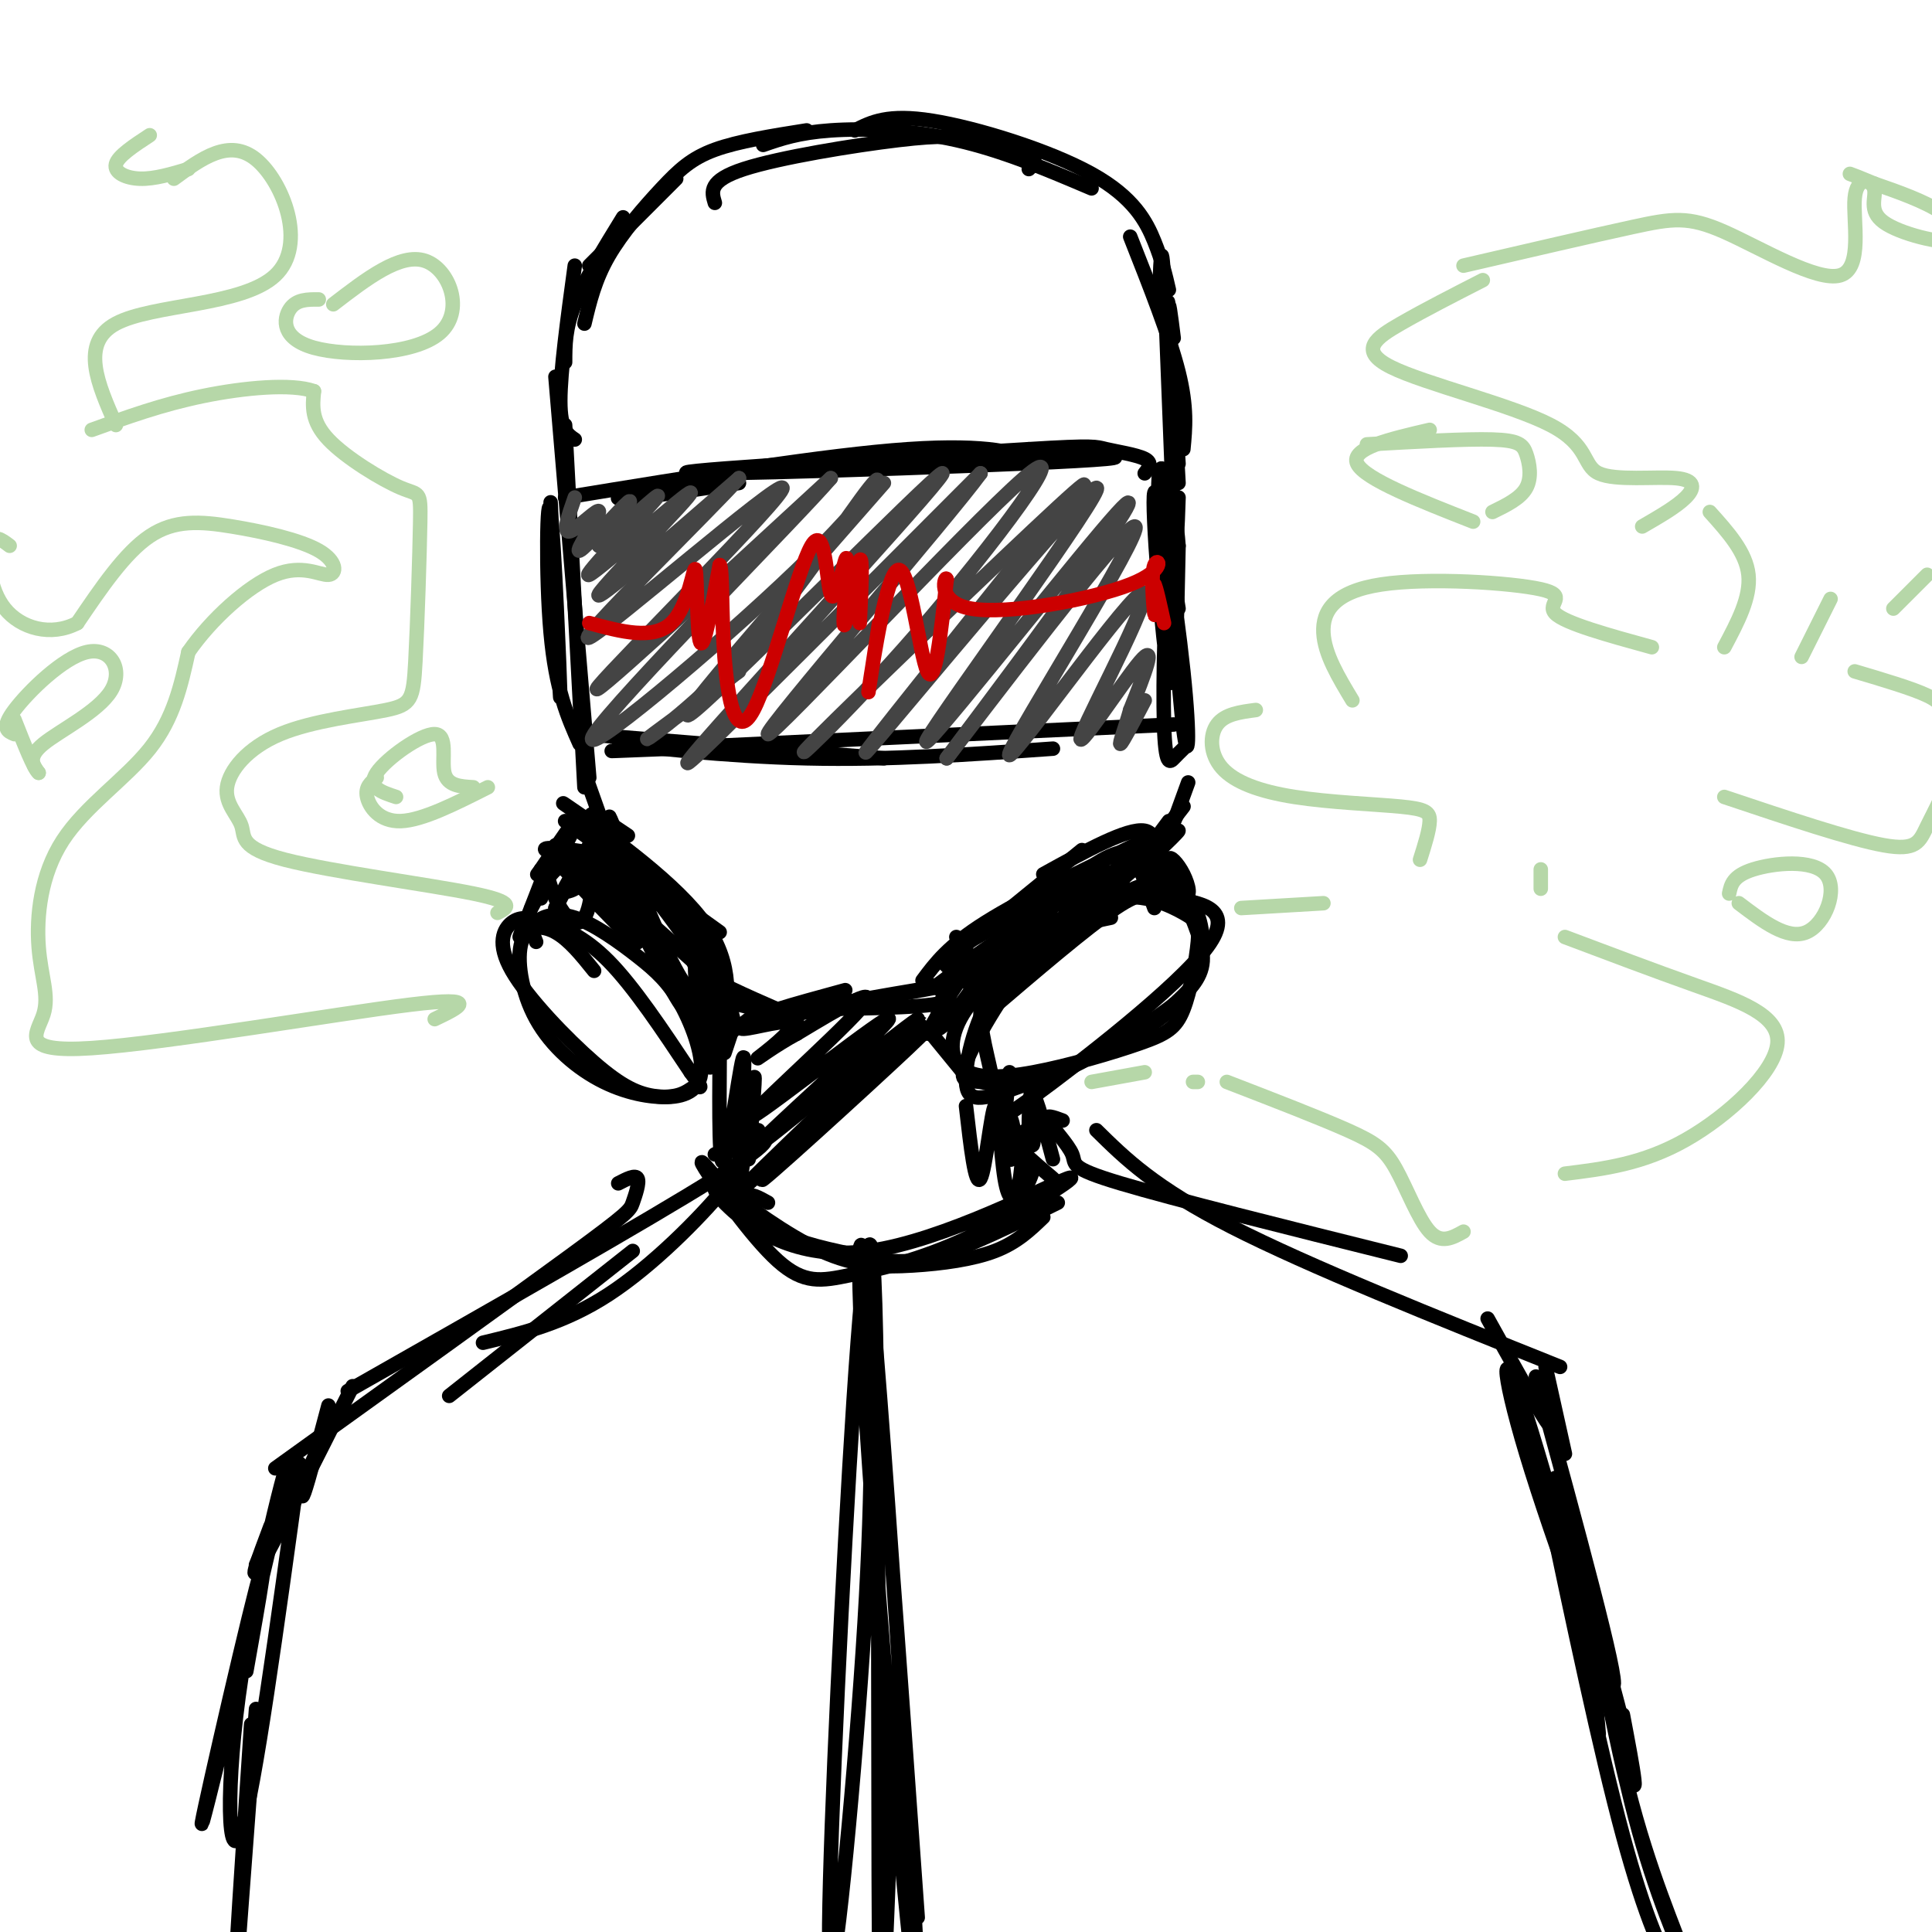 <svg viewBox='0 0 400 400' version='1.1' xmlns='http://www.w3.org/2000/svg' xmlns:xlink='http://www.w3.org/1999/xlink'><g fill='none' stroke='rgb(0,0,0)' stroke-width='3' stroke-linecap='round' stroke-linejoin='round'><path d='M115,78c0.000,0.000 7.000,83.000 7,83'/><path d='M117,88c0.000,0.000 4.000,75.000 4,75'/><path d='M121,160c4.417,12.500 8.833,25.000 13,33c4.167,8.000 8.083,11.500 12,15'/><path d='M129,177c-2.000,-5.444 -4.000,-10.889 -2,-6c2.000,4.889 8.000,20.111 12,28c4.000,7.889 6.000,8.444 8,9'/><path d='M161,209c0.000,0.000 12.000,-2.000 12,-2'/><path d='M191,203c2.667,-3.583 5.333,-7.167 13,-12c7.667,-4.833 20.333,-10.917 33,-17'/><path d='M224,182c-14.750,10.833 -29.500,21.667 -30,22c-0.500,0.333 13.250,-9.833 27,-20'/><path d='M198,194c4.089,5.800 8.178,11.600 7,12c-1.178,0.400 -7.622,-4.600 -9,-6c-1.378,-1.400 2.311,0.800 6,3'/><path d='M197,198c0.000,0.000 27.000,-22.000 27,-22'/><path d='M216,181c8.750,-4.833 17.500,-9.667 21,-9c3.500,0.667 1.750,6.833 0,13'/><path d='M235,177c0.000,0.000 4.000,11.000 4,11'/><path d='M204,210c10.542,-9.012 21.085,-18.024 27,-22c5.915,-3.976 7.203,-2.917 12,-2c4.797,0.917 13.105,1.693 7,10c-6.105,8.307 -26.622,24.146 -36,31c-9.378,6.854 -7.617,4.724 -8,0c-0.383,-4.724 -2.911,-12.041 -3,-17c-0.089,-4.959 2.260,-7.560 6,-10c3.740,-2.440 8.870,-4.720 14,-7'/><path d='M210,204c7.572,-7.149 15.144,-14.298 21,-18c5.856,-3.702 9.996,-3.957 13,-2c3.004,1.957 4.872,6.125 5,11c0.128,4.875 -1.483,10.458 -9,16c-7.517,5.542 -20.941,11.043 -29,14c-8.059,2.957 -10.752,3.369 -11,-1c-0.248,-4.369 1.949,-13.519 7,-21c5.051,-7.481 12.956,-13.295 20,-16c7.044,-2.705 13.228,-2.302 16,-2c2.772,0.302 2.131,0.505 3,3c0.869,2.495 3.248,7.284 3,11c-0.248,3.716 -3.124,6.358 -6,9'/><path d='M243,208c-6.056,4.740 -18.196,12.089 -26,15c-7.804,2.911 -11.272,1.385 -14,1c-2.728,-0.385 -4.715,0.372 -3,-4c1.715,-4.372 7.132,-13.874 13,-21c5.868,-7.126 12.187,-11.876 18,-13c5.813,-1.124 11.118,1.377 14,3c2.882,1.623 3.339,2.369 3,6c-0.339,3.631 -1.476,10.146 -3,14c-1.524,3.854 -3.435,5.048 -9,7c-5.565,1.952 -14.784,4.661 -22,6c-7.216,1.339 -12.429,1.307 -15,-1c-2.571,-2.307 -2.500,-6.890 1,-12c3.500,-5.110 10.429,-10.746 16,-14c5.571,-3.254 9.786,-4.127 14,-5'/><path d='M201,224c0.000,0.000 -9.000,-11.000 -9,-11'/><path d='M192,214c3.333,-6.000 6.667,-12.000 11,-16c4.333,-4.000 9.667,-6.000 15,-8'/><path d='M206,198c-5.450,7.818 -10.900,15.636 -12,15c-1.100,-0.636 2.148,-9.727 4,-14c1.852,-4.273 2.306,-3.727 6,-6c3.694,-2.273 10.627,-7.364 17,-10c6.373,-2.636 12.187,-2.818 18,-3'/><path d='M234,179c0.000,0.000 8.000,4.000 8,4'/><path d='M240,179c-1.609,-1.834 -3.219,-3.668 -2,-2c1.219,1.668 5.265,6.839 7,8c1.735,1.161 1.159,-1.687 0,-4c-1.159,-2.313 -2.903,-4.089 -3,-3c-0.097,1.089 1.451,5.045 3,9'/><path d='M229,181c-14.006,8.479 -28.013,16.957 -31,20c-2.987,3.043 5.045,0.650 11,-4c5.955,-4.650 9.833,-11.556 15,-16c5.167,-4.444 11.622,-6.427 8,-2c-3.622,4.427 -17.321,15.265 -19,17c-1.679,1.735 8.660,-5.632 19,-13'/><path d='M232,183c1.833,-1.333 -3.083,1.833 -8,5'/><path d='M119,177c0.000,0.000 30.000,27.000 30,27'/><path d='M123,182c7.083,2.333 14.167,4.667 19,9c4.833,4.333 7.417,10.667 10,17'/><path d='M144,196c-3.185,-4.700 -6.370,-9.400 -13,-13c-6.630,-3.600 -16.705,-6.099 -18,-7c-1.295,-0.901 6.190,-0.204 11,1c4.810,1.204 6.946,2.915 11,8c4.054,5.085 10.027,13.542 16,22'/><path d='M142,194c0.000,0.000 10.000,13.000 10,13'/><path d='M150,207c0.000,0.000 1.000,4.000 1,4'/><path d='M151,208c0.000,0.000 -3.000,11.000 -3,11'/><path d='M152,212c0.000,0.000 -2.000,6.000 -2,6'/><path d='M115,175c-3.000,7.750 -6.000,15.500 -7,18c-1.000,2.500 0.000,-0.250 1,-3'/><path d='M112,185c0.000,0.000 0.000,1.000 0,1'/><path d='M111,195c-0.572,-1.386 -1.144,-2.772 0,-4c1.144,-1.228 4.004,-2.298 8,-1c3.996,1.298 9.127,4.965 13,8c3.873,3.035 6.489,5.438 9,10c2.511,4.562 4.918,11.281 4,15c-0.918,3.719 -5.161,4.437 -9,4c-3.839,-0.437 -7.274,-2.027 -13,-7c-5.726,-4.973 -13.744,-13.327 -17,-19c-3.256,-5.673 -1.749,-8.665 0,-10c1.749,-1.335 3.740,-1.013 7,0c3.260,1.013 7.789,2.718 13,8c5.211,5.282 11.106,14.141 17,23'/><path d='M143,222c2.988,4.107 1.958,2.873 1,3c-0.958,0.127 -1.844,1.615 -5,2c-3.156,0.385 -8.580,-0.333 -14,-3c-5.420,-2.667 -10.834,-7.282 -14,-13c-3.166,-5.718 -4.083,-12.540 -3,-16c1.083,-3.460 4.167,-3.560 7,-2c2.833,1.560 5.417,4.780 8,8'/><path d='M110,188c4.833,-8.833 9.667,-17.667 10,-19c0.333,-1.333 -3.833,4.833 -8,11'/><path d='M112,180c-1.333,1.833 -0.667,0.917 0,0'/><path d='M117,170c0.000,0.000 32.000,23.000 32,23'/><path d='M130,173c-4.667,-3.167 -9.333,-6.333 -7,-3c2.333,3.333 11.667,13.167 21,23'/><path d='M122,170c-4.044,-2.778 -8.089,-5.556 -3,-2c5.089,3.556 19.311,13.444 26,22c6.689,8.556 5.844,15.778 5,23'/><path d='M147,197c2.672,7.070 5.345,14.139 5,16c-0.345,1.861 -3.707,-1.487 -5,-7c-1.293,-5.513 -0.518,-13.193 0,-8c0.518,5.193 0.778,23.258 0,23c-0.778,-0.258 -2.594,-18.839 -3,-21c-0.406,-2.161 0.598,12.097 1,17c0.402,4.903 0.201,0.452 0,-4'/><path d='M145,213c-2.853,-6.189 -9.986,-19.662 -14,-27c-4.014,-7.338 -4.910,-8.542 -2,-2c2.910,6.542 9.625,20.830 12,24c2.375,3.170 0.410,-4.779 -5,-13c-5.410,-8.221 -14.264,-16.713 -14,-15c0.264,1.713 9.647,13.632 10,15c0.353,1.368 -8.323,-7.816 -17,-17'/><path d='M115,178c-2.952,-1.275 -1.834,4.037 0,8c1.834,3.963 4.382,6.576 6,4c1.618,-2.576 2.307,-10.342 0,-12c-2.307,-1.658 -7.608,2.793 -8,5c-0.392,2.207 4.125,2.171 6,1c1.875,-1.171 1.107,-3.477 0,-3c-1.107,0.477 -2.554,3.739 -4,7'/><path d='M115,188c0.500,-1.000 3.750,-7.000 7,-13'/><path d='M121,178c-2.500,-1.083 -5.000,-2.167 -3,-1c2.000,1.167 8.500,4.583 15,8'/><path d='M145,196c-1.333,1.417 -2.667,2.833 0,5c2.667,2.167 9.333,5.083 16,8'/><path d='M153,208c0.000,0.000 12.000,3.000 12,3'/><path d='M156,209c15.417,-0.083 30.833,-0.167 37,-1c6.167,-0.833 3.083,-2.417 0,-4'/><path d='M172,209c-6.518,0.774 -13.036,1.548 -5,0c8.036,-1.548 30.625,-5.417 29,-5c-1.625,0.417 -27.464,5.119 -35,6c-7.536,0.881 3.232,-2.060 14,-5'/><path d='M229,185c7.590,-6.742 15.180,-13.483 15,-13c-0.180,0.483 -8.131,8.191 -8,7c0.131,-1.191 8.343,-11.282 9,-12c0.657,-0.718 -6.241,7.938 -8,10c-1.759,2.062 1.620,-2.469 5,-7'/><path d='M246,162c0.000,0.000 -4.000,11.000 -4,11'/><path d='M240,175c1.833,-3.250 3.667,-6.500 4,-7c0.333,-0.500 -0.833,1.750 -2,4'/><path d='M114,104c1.036,21.810 2.071,43.619 2,40c-0.071,-3.619 -1.250,-32.667 -2,-38c-0.750,-5.333 -1.071,13.048 0,25c1.071,11.952 3.536,17.476 6,23'/><path d='M121,152c0.000,0.000 62.000,5.000 62,5'/><path d='M145,155c-9.844,-0.800 -19.689,-1.600 -16,-1c3.689,0.600 20.911,2.600 38,3c17.089,0.400 34.044,-0.800 51,-2'/><path d='M139,155c-10.167,0.417 -20.333,0.833 -3,0c17.333,-0.833 62.167,-2.917 107,-5'/><path d='M245,155c-0.609,0.593 -1.218,1.186 -2,2c-0.782,0.814 -1.737,1.848 -2,-7c-0.263,-8.848 0.167,-27.578 1,-27c0.833,0.578 2.068,20.464 3,28c0.932,7.536 1.559,2.721 0,-12c-1.559,-14.721 -5.304,-39.348 -6,-37c-0.696,2.348 1.658,31.671 3,38c1.342,6.329 1.671,-10.335 2,-27'/><path d='M244,113c-0.667,-9.356 -3.333,-19.244 -4,-15c-0.667,4.244 0.667,22.622 2,41'/><path d='M117,103c27.067,-4.422 54.133,-8.844 71,-10c16.867,-1.156 23.533,0.956 23,2c-0.533,1.044 -8.267,1.022 -16,1'/><path d='M153,100c-13.033,1.998 -26.067,3.997 -25,3c1.067,-0.997 16.234,-4.989 44,-7c27.766,-2.011 68.129,-2.041 57,-1c-11.129,1.041 -73.751,3.155 -85,3c-11.249,-0.155 28.876,-2.577 69,-5'/><path d='M213,93c13.821,-0.857 13.875,-0.500 16,0c2.125,0.500 6.321,1.143 8,2c1.679,0.857 0.839,1.929 0,3'/><path d='M240,101c0.000,0.000 4.000,25.000 4,25'/><path d='M119,91c-1.500,-1.000 -3.000,-2.000 -3,-8c0.000,-6.000 1.500,-17.000 3,-28'/><path d='M117,75c0.000,-3.500 0.000,-7.000 2,-12c2.000,-5.000 6.000,-11.500 10,-18'/><path d='M122,55c0.000,0.000 18.000,-18.000 18,-18'/><path d='M121,67c1.083,-4.548 2.167,-9.095 5,-14c2.833,-4.905 7.417,-10.167 11,-14c3.583,-3.833 6.167,-6.238 11,-8c4.833,-1.762 11.917,-2.881 19,-4'/><path d='M148,42c-0.691,-2.298 -1.381,-4.596 6,-7c7.381,-2.404 22.834,-4.912 32,-6c9.166,-1.088 12.045,-0.754 16,0c3.955,0.754 8.987,1.930 11,3c2.013,1.070 1.006,2.035 0,3'/><path d='M158,30c3.644,-1.267 7.289,-2.533 14,-3c6.711,-0.467 16.489,-0.133 26,2c9.511,2.133 18.756,6.067 28,10'/><path d='M177,27c3.399,-1.732 6.798,-3.464 16,-2c9.202,1.464 24.208,6.125 33,11c8.792,4.875 11.369,9.964 13,14c1.631,4.036 2.315,7.018 3,10'/><path d='M234,49c4.083,10.333 8.167,20.667 10,28c1.833,7.333 1.417,11.667 1,16'/><path d='M242,68c-0.167,-4.167 -0.333,-8.333 0,-3c0.333,5.333 1.167,20.167 2,35'/><path d='M240,62c0.222,-7.089 0.444,-14.178 1,-4c0.556,10.178 1.444,37.622 2,48c0.556,10.378 0.778,3.689 1,-3'/><path d='M243,70c-0.583,-4.667 -1.167,-9.333 -1,-5c0.167,4.333 1.083,17.667 2,31'/><path d='M214,232c0.150,-4.753 0.300,-9.506 0,-9c-0.300,0.506 -1.049,6.270 -1,10c0.049,3.730 0.898,5.427 1,3c0.102,-2.427 -0.542,-8.979 0,-9c0.542,-0.021 2.271,6.490 4,13'/><path d='M149,218c-0.086,12.657 -0.172,25.314 1,22c1.172,-3.314 3.603,-22.600 4,-21c0.397,1.600 -1.239,24.085 -1,26c0.239,1.915 2.354,-16.738 3,-21c0.646,-4.262 -0.177,5.869 -1,16'/><path d='M200,229c0.967,8.453 1.934,16.906 3,15c1.066,-1.906 2.232,-14.170 3,-15c0.768,-0.830 1.140,9.775 2,15c0.860,5.225 2.210,5.071 3,1c0.790,-4.071 1.020,-12.057 1,-12c-0.020,0.057 -0.292,8.159 0,11c0.292,2.841 1.146,0.420 2,-2'/><path d='M181,222c7.699,-6.458 15.397,-12.915 7,-5c-8.397,7.915 -32.890,30.204 -30,27c2.890,-3.204 33.163,-31.901 33,-32c-0.163,-0.099 -30.761,28.400 -36,33c-5.239,4.600 14.880,-14.700 35,-34'/><path d='M190,211c-4.258,2.630 -32.403,26.205 -33,26c-0.597,-0.205 26.356,-24.189 27,-26c0.644,-1.811 -25.019,18.551 -28,20c-2.981,1.449 16.720,-16.015 22,-22c5.280,-5.985 -3.860,-0.493 -13,5'/><path d='M165,214c-4.419,2.359 -8.968,5.756 -8,5c0.968,-0.756 7.453,-5.665 7,-7c-0.453,-1.335 -7.844,0.904 -10,1c-2.156,0.096 0.922,-1.952 4,-4'/><path d='M209,222c-0.656,5.863 -1.311,11.726 -1,15c0.311,3.274 1.589,3.960 2,2c0.411,-1.960 -0.043,-6.566 -1,-8c-0.957,-1.434 -2.416,0.305 -1,3c1.416,2.695 5.708,6.348 10,10'/><path d='M220,232c-1.881,-0.702 -3.762,-1.405 -3,0c0.762,1.405 4.167,4.917 5,7c0.833,2.083 -0.905,2.738 10,6c10.905,3.262 34.452,9.131 58,15'/><path d='M227,234c6.000,5.917 12.000,11.833 28,20c16.000,8.167 42.000,18.583 68,29'/><path d='M308,273c5.000,9.000 10.000,18.000 12,21c2.000,3.000 1.000,0.000 0,-3'/><path d='M320,283c0.000,0.000 4.000,18.000 4,18'/><path d='M157,234c-0.867,2.844 -1.733,5.689 -7,12c-5.267,6.311 -14.933,16.089 -24,22c-9.067,5.911 -17.533,7.956 -26,10'/><path d='M131,259c0.000,0.000 -38.000,30.000 -38,30'/><path d='M148,239c2.578,-1.178 5.156,-2.356 8,-3c2.844,-0.644 5.956,-0.756 -8,8c-13.956,8.756 -44.978,26.378 -76,44'/><path d='M68,291c-2.083,7.833 -4.167,15.667 -5,18c-0.833,2.333 -0.417,-0.833 0,-4'/><path d='M69,293c0.000,0.000 -9.000,20.000 -9,20'/><path d='M128,245c1.780,-0.923 3.560,-1.845 4,-1c0.440,0.845 -0.458,3.458 -1,5c-0.542,1.542 -0.726,2.012 -13,11c-12.274,8.988 -36.637,26.494 -61,44'/><path d='M73,287c-8.083,16.083 -16.167,32.167 -19,37c-2.833,4.833 -0.417,-1.583 2,-8'/><path d='M60,308c0.000,0.000 -7.000,16.000 -7,16'/></g>
<g fill='none' stroke='rgb(68,68,68)' stroke-width='3' stroke-linecap='round' stroke-linejoin='round'><path d='M119,103c-1.313,3.748 -2.625,7.496 -1,7c1.625,-0.496 6.188,-5.236 6,-4c-0.188,1.236 -5.128,8.448 -4,8c1.128,-0.448 8.322,-8.557 10,-10c1.678,-1.443 -2.161,3.778 -6,9'/><path d='M124,113c3.086,-2.230 13.802,-12.305 12,-10c-1.802,2.305 -16.122,16.989 -14,16c2.122,-0.989 20.687,-17.651 21,-17c0.313,0.651 -17.625,18.615 -19,21c-1.375,2.385 13.812,-10.807 29,-24'/><path d='M153,99c-5.718,6.431 -34.512,34.507 -31,33c3.512,-1.507 39.330,-32.598 40,-31c0.670,1.598 -33.809,35.885 -38,41c-4.191,5.115 21.904,-18.943 48,-43'/><path d='M172,99c-5.897,7.021 -44.641,46.072 -49,53c-4.359,6.928 25.666,-18.268 42,-34c16.334,-15.732 18.976,-22.000 15,-17c-3.976,5.000 -14.570,21.269 -25,33c-10.430,11.731 -20.694,18.923 -21,19c-0.306,0.077 9.347,-6.962 19,-14'/><path d='M183,100c-23.643,26.963 -47.285,53.927 -39,47c8.285,-6.927 48.499,-47.743 51,-49c2.501,-1.257 -32.711,37.046 -46,52c-13.289,14.954 -4.654,6.558 8,-6c12.654,-12.558 29.327,-29.279 46,-46'/><path d='M203,98c-6.274,8.699 -44.959,53.447 -44,54c0.959,0.553 41.564,-43.089 53,-53c11.436,-9.911 -6.295,13.911 -22,32c-15.705,18.089 -29.382,30.447 -21,22c8.382,-8.447 38.823,-37.699 50,-48c11.177,-10.301 3.088,-1.650 -5,7'/><path d='M214,112c-12.051,15.134 -39.678,49.468 -34,43c5.678,-6.468 44.659,-53.739 47,-54c2.341,-0.261 -31.960,46.487 -35,52c-3.040,5.513 25.182,-30.208 36,-43c10.818,-12.792 4.234,-2.655 -4,9c-8.234,11.655 -18.117,24.827 -28,38'/><path d='M196,157c6.585,-8.528 37.048,-48.848 39,-48c1.952,0.848 -24.607,42.862 -26,47c-1.393,4.138 22.379,-29.602 27,-33c4.621,-3.398 -9.910,23.547 -12,29c-2.090,5.453 8.260,-10.585 12,-15c3.740,-4.415 0.870,2.792 -2,10'/><path d='M234,147c-0.978,3.511 -2.422,7.289 -2,7c0.422,-0.289 2.711,-4.644 5,-9'/></g>
<g fill='none' stroke='rgb(204,0,0)' stroke-width='3' stroke-linecap='round' stroke-linejoin='round'><path d='M122,129c6.625,1.786 13.250,3.571 17,0c3.750,-3.571 4.625,-12.500 5,-11c0.375,1.500 0.250,13.429 1,15c0.750,1.571 2.375,-7.214 4,-16'/><path d='M149,117c0.662,0.555 0.318,9.942 1,19c0.682,9.058 2.390,17.786 6,11c3.610,-6.786 9.122,-29.087 12,-34c2.878,-4.913 3.121,7.562 4,10c0.879,2.438 2.394,-5.161 3,-7c0.606,-1.839 0.303,2.080 0,6'/><path d='M175,122c-0.179,3.440 -0.625,9.042 0,7c0.625,-2.042 2.321,-11.726 3,-13c0.679,-1.274 0.339,5.863 0,13'/><path d='M182,129c-1.369,8.946 -2.738,17.893 -2,13c0.738,-4.893 3.583,-23.625 6,-24c2.417,-0.375 4.405,17.607 6,21c1.595,3.393 2.798,-7.804 4,-19'/><path d='M196,120c-0.170,-1.390 -2.595,4.636 5,6c7.595,1.364 25.211,-1.933 33,-5c7.789,-3.067 5.751,-5.903 5,-4c-0.751,1.903 -0.215,8.544 0,10c0.215,1.456 0.107,-2.272 0,-6'/><path d='M239,121c0.333,0.333 1.167,4.167 2,8'/></g>
<g fill='none' stroke='rgb(182,215,168)' stroke-width='3' stroke-linecap='round' stroke-linejoin='round'><path d='M226,224c0.000,0.000 11.000,-2.000 11,-2'/><path d='M247,224c0.000,0.000 1.000,0.000 1,0'/><path d='M254,224c9.601,3.708 19.202,7.417 25,10c5.798,2.583 7.792,4.042 10,8c2.208,3.958 4.631,10.417 7,13c2.369,2.583 4.685,1.292 7,0'/><path d='M324,243c8.071,-0.994 16.143,-1.988 25,-7c8.857,-5.012 18.500,-14.042 19,-20c0.500,-5.958 -8.143,-8.845 -17,-12c-8.857,-3.155 -17.929,-6.577 -27,-10'/><path d='M319,184c0.000,0.000 0.000,-4.000 0,-4'/><path d='M357,165c13.086,4.388 26.172,8.776 33,10c6.828,1.224 7.399,-0.716 9,-4c1.601,-3.284 4.233,-7.911 5,-12c0.767,-4.089 -0.332,-7.639 -1,-10c-0.668,-2.361 -0.905,-3.532 -4,-5c-3.095,-1.468 -9.047,-3.234 -15,-5'/><path d='M373,136c0.000,0.000 6.000,-12.000 6,-12'/><path d='M392,126c0.000,0.000 7.000,-7.000 7,-7'/><path d='M257,188c0.000,0.000 17.000,-1.000 17,-1'/><path d='M294,178c0.974,-3.071 1.947,-6.143 2,-8c0.053,-1.857 -0.815,-2.500 -6,-3c-5.185,-0.500 -14.689,-0.856 -22,-2c-7.311,-1.144 -12.430,-3.077 -15,-6c-2.570,-2.923 -2.591,-6.835 -1,-9c1.591,-2.165 4.796,-2.582 8,-3'/><path d='M280,145c-2.887,-4.783 -5.774,-9.566 -6,-14c-0.226,-4.434 2.207,-8.518 12,-10c9.793,-1.482 26.944,-0.360 33,1c6.056,1.360 1.016,2.960 3,5c1.984,2.040 10.992,4.520 20,7'/><path d='M357,134c2.750,-5.167 5.500,-10.333 5,-15c-0.500,-4.667 -4.250,-8.833 -8,-13'/><path d='M303,55c13.355,-3.099 26.710,-6.198 35,-8c8.290,-1.802 11.516,-2.308 19,1c7.484,3.308 19.225,10.429 24,9c4.775,-1.429 2.584,-11.410 3,-16c0.416,-4.590 3.437,-3.791 4,-2c0.563,1.791 -1.334,4.573 2,7c3.334,2.427 11.898,4.500 15,4c3.102,-0.500 0.744,-3.571 -3,-6c-3.744,-2.429 -8.872,-4.214 -14,-6'/><path d='M388,38c-3.167,-1.333 -4.083,-1.667 -5,-2'/><path d='M307,58c-6.006,3.068 -12.012,6.136 -17,9c-4.988,2.864 -8.959,5.524 -2,9c6.959,3.476 24.848,7.768 33,12c8.152,4.232 6.566,8.402 10,10c3.434,1.598 11.886,0.622 16,1c4.114,0.378 3.890,2.108 2,4c-1.890,1.892 -5.445,3.946 -9,6'/><path d='M283,92c10.238,-0.583 20.476,-1.167 26,-1c5.524,0.167 6.333,1.083 7,3c0.667,1.917 1.190,4.833 0,7c-1.190,2.167 -4.095,3.583 -7,5'/><path d='M305,108c-11.250,-4.417 -22.500,-8.833 -24,-12c-1.500,-3.167 6.750,-5.083 15,-7'/><path d='M358,185c0.381,-1.833 0.762,-3.667 5,-5c4.238,-1.333 12.333,-2.167 15,1c2.667,3.167 -0.095,10.333 -4,12c-3.905,1.667 -8.952,-2.167 -14,-6'/><path d='M103,189c2.067,-1.067 4.134,-2.133 -5,-4c-9.134,-1.867 -29.467,-4.533 -39,-7c-9.533,-2.467 -8.264,-4.734 -9,-7c-0.736,-2.266 -3.475,-4.532 -3,-8c0.475,-3.468 4.165,-8.137 11,-11c6.835,-2.863 16.815,-3.921 22,-5c5.185,-1.079 5.574,-2.179 6,-10c0.426,-7.821 0.887,-22.365 1,-29c0.113,-6.635 -0.123,-5.363 -4,-7c-3.877,-1.637 -11.393,-6.182 -15,-10c-3.607,-3.818 -3.303,-6.909 -3,-10'/><path d='M65,81c-4.556,-1.644 -14.444,-0.756 -23,1c-8.556,1.756 -15.778,4.378 -23,7'/><path d='M24,88c-3.750,-8.482 -7.500,-16.964 0,-21c7.500,-4.036 26.250,-3.625 33,-10c6.750,-6.375 1.500,-19.536 -4,-24c-5.500,-4.464 -11.250,-0.232 -17,4'/><path d='M90,211c5.067,-2.425 10.135,-4.850 -5,-3c-15.135,1.850 -50.471,7.975 -66,9c-15.529,1.025 -11.249,-3.051 -10,-7c1.249,-3.949 -0.531,-7.770 -1,-14c-0.469,-6.230 0.374,-14.870 5,-22c4.626,-7.130 13.036,-12.752 18,-19c4.964,-6.248 6.482,-13.124 8,-20'/><path d='M39,135c4.677,-6.779 12.369,-13.728 18,-16c5.631,-2.272 9.202,0.131 11,0c1.798,-0.131 1.822,-2.798 -2,-5c-3.822,-2.202 -11.491,-3.939 -18,-5c-6.509,-1.061 -11.860,-1.446 -17,2c-5.140,3.446 -10.070,10.723 -15,18'/><path d='M16,129c-5.488,2.881 -11.708,1.083 -15,-3c-3.292,-4.083 -3.655,-10.452 -3,-13c0.655,-2.548 2.327,-1.274 4,0'/><path d='M69,63c6.952,-5.351 13.904,-10.702 19,-9c5.096,1.702 8.335,10.456 3,15c-5.335,4.544 -19.244,4.877 -26,3c-6.756,-1.877 -6.359,-5.965 -5,-8c1.359,-2.035 3.679,-2.018 6,-2'/><path d='M39,35c-3.511,1.044 -7.022,2.089 -10,2c-2.978,-0.089 -5.422,-1.311 -5,-3c0.422,-1.689 3.711,-3.844 7,-6'/><path d='M3,152c-1.437,-0.590 -2.874,-1.180 0,-5c2.874,-3.820 10.059,-10.869 15,-12c4.941,-1.131 7.638,3.657 5,8c-2.638,4.343 -10.611,8.241 -14,11c-3.389,2.759 -2.195,4.380 -1,6'/><path d='M8,160c-1.000,-0.833 -3.000,-5.917 -5,-11'/><path d='M82,165c-3.024,-0.988 -6.048,-1.976 -4,-5c2.048,-3.024 9.167,-8.083 12,-8c2.833,0.083 1.381,5.310 2,8c0.619,2.690 3.310,2.845 6,3'/><path d='M101,163c-6.778,3.422 -13.556,6.844 -18,7c-4.444,0.156 -6.556,-2.956 -7,-5c-0.444,-2.044 0.778,-3.022 2,-4'/></g>
<g fill='none' stroke='rgb(0,0,0)' stroke-width='3' stroke-linecap='round' stroke-linejoin='round'><path d='M318,285c8.641,31.671 17.282,63.343 16,64c-1.282,0.657 -12.488,-29.700 -18,-48c-5.512,-18.300 -5.330,-24.542 0,-8c5.330,16.542 15.809,55.869 20,70c4.191,14.131 2.096,3.065 0,-8'/><path d='M322,306c5.732,20.399 11.464,40.798 14,51c2.536,10.202 1.875,10.208 0,3c-1.875,-7.208 -4.964,-21.631 -6,-23c-1.036,-1.369 -0.018,10.315 1,22'/><path d='M62,303c-4.636,33.815 -9.273,67.630 -12,76c-2.727,8.370 -3.546,-8.705 0,-32c3.546,-23.295 11.456,-52.811 9,-41c-2.456,11.811 -15.276,64.949 -17,71c-1.724,6.051 7.650,-34.985 11,-48c3.350,-13.015 0.675,1.993 -2,17'/><path d='M154,240c-1.824,1.428 -3.648,2.856 -5,4c-1.352,1.144 -2.234,2.004 2,6c4.234,3.996 13.582,11.128 29,9c15.418,-2.128 36.907,-13.515 41,-15c4.093,-1.485 -9.210,6.934 -20,12c-10.790,5.066 -19.067,6.781 -25,8c-5.933,1.219 -9.520,1.944 -15,-3c-5.480,-4.944 -12.851,-15.555 -15,-19c-2.149,-3.445 0.926,0.278 4,4'/><path d='M150,246c4.236,3.356 12.826,9.745 20,13c7.174,3.255 12.931,3.376 19,3c6.069,-0.376 12.448,-1.250 17,-3c4.552,-1.750 7.276,-4.375 10,-7'/><path d='M159,249c-1.943,-1.081 -3.885,-2.163 -4,-1c-0.115,1.163 1.598,4.569 6,7c4.402,2.431 11.493,3.885 17,5c5.507,1.115 9.431,1.890 16,0c6.569,-1.890 15.785,-6.445 25,-11'/><path d='M180,271c0.414,17.499 0.827,34.997 -1,65c-1.827,30.003 -5.896,72.509 -7,71c-1.104,-1.509 0.756,-47.033 3,-88c2.244,-40.967 4.874,-77.376 6,-54c1.126,23.376 0.750,106.536 1,137c0.250,30.464 1.125,8.232 2,-14'/><path d='M184,388c-1.357,-40.358 -5.750,-134.253 -4,-123c1.750,11.253 9.644,127.656 10,146c0.356,18.344 -6.827,-61.369 -10,-107c-3.173,-45.631 -2.335,-57.180 0,-36c2.335,21.180 6.168,75.090 10,129'/><path d='M320,309c5.654,26.815 11.309,53.629 16,71c4.691,17.371 8.419,25.298 11,29c2.581,3.702 4.015,3.180 2,-3c-2.015,-6.180 -7.478,-18.017 -12,-36c-4.522,-17.983 -8.102,-42.111 -8,-42c0.102,0.111 3.886,24.460 8,42c4.114,17.540 8.557,28.270 13,39'/><path d='M52,357c-1.822,27.422 -3.644,54.844 -3,48c0.644,-6.844 3.756,-47.956 4,-51c0.244,-3.044 -2.378,31.978 -5,67'/></g>
</svg>